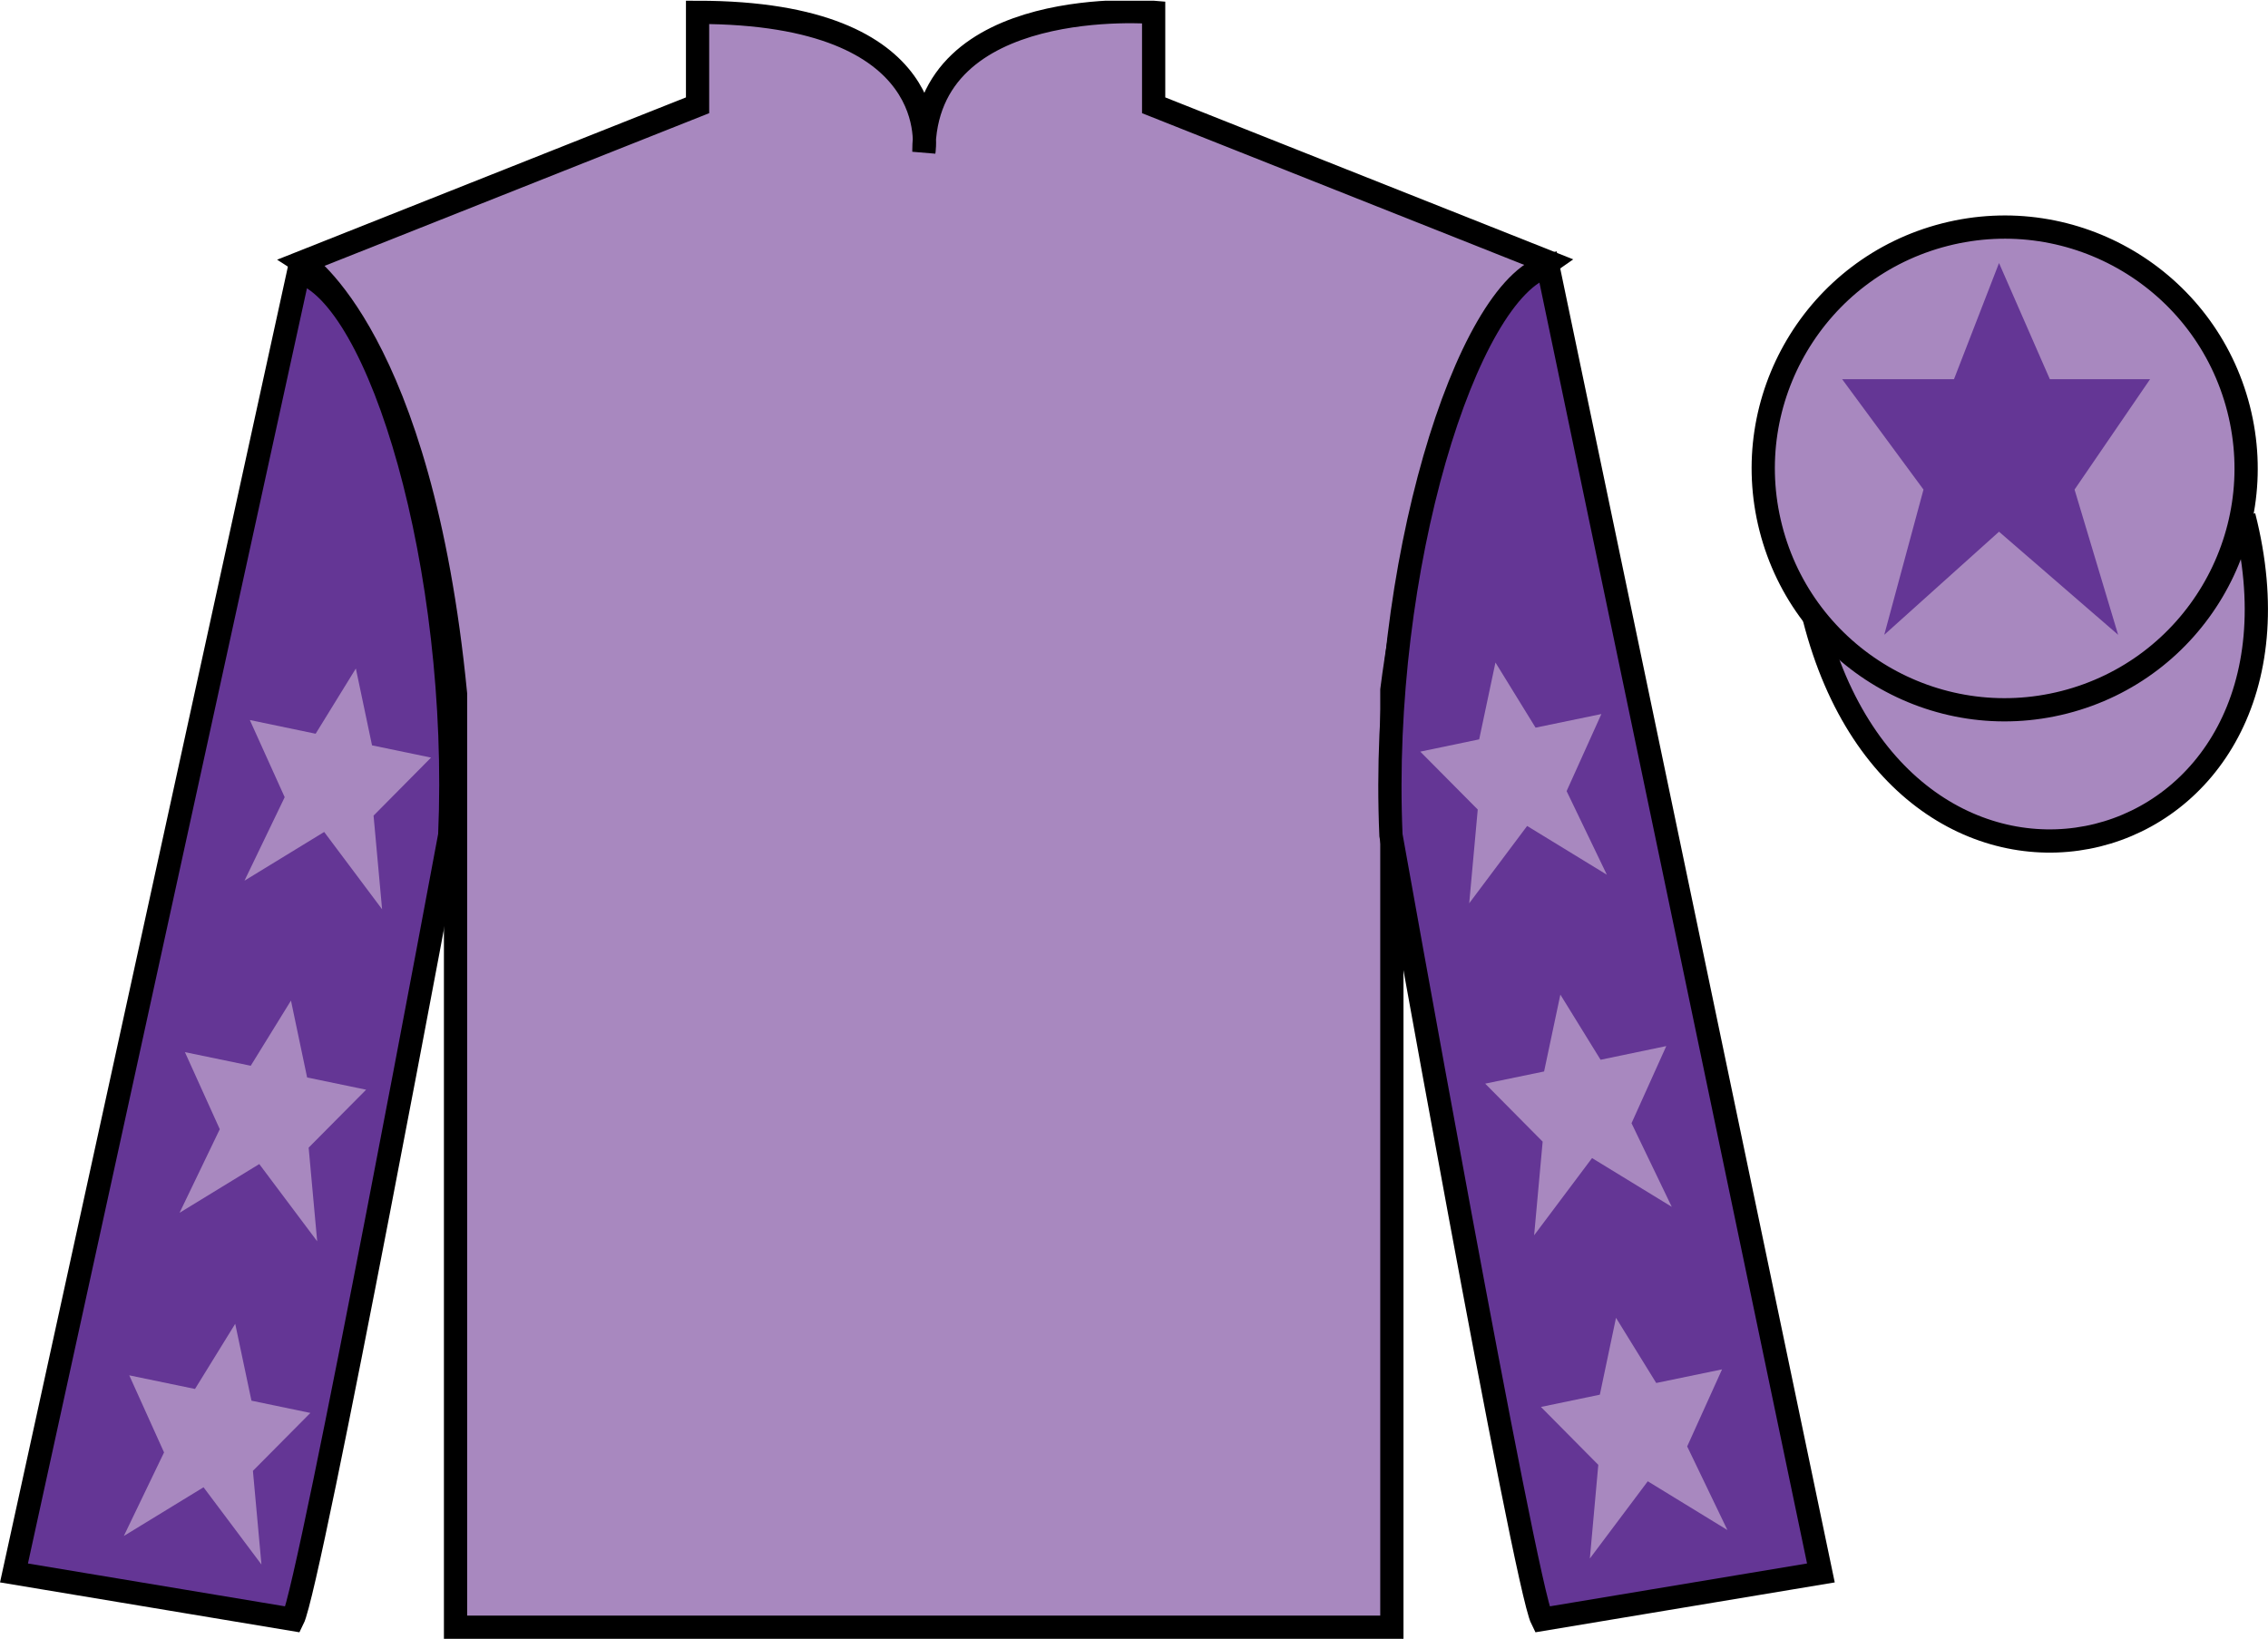 <?xml version="1.0" encoding="UTF-8"?>
<svg xmlns="http://www.w3.org/2000/svg" xmlns:xlink="http://www.w3.org/1999/xlink" width="97.59pt" height="70.53pt" viewBox="0 0 97.59 70.53" version="1.1">
<defs>
<clipPath id="clip1">
  <path d="M 0 70.531 L 97.59 70.531 L 97.59 0.031 L 0 0.031 L 0 70.531 Z M 0 70.531 "/>
</clipPath>
</defs>
<g id="surface0">
<g clip-path="url(#clip1)" clip-rule="nonzero">
<path style=" stroke:none;fill-rule:nonzero;fill:rgb(65.641%,53.167%,74.627%);fill-opacity:1;" d="M 13.016 11.281 C 13.016 11.281 18.102 14.531 19.602 29.863 C 19.602 29.863 19.602 44.863 19.602 70.031 L 59.891 70.031 L 59.891 29.695 C 59.891 29.695 61.684 14.695 66.641 11.281 L 49.641 4.531 L 49.641 0.531 C 49.641 0.531 39.754 -0.305 39.754 6.531 C 39.754 6.531 40.766 0.531 30.016 0.531 L 30.016 4.531 L 13.016 11.281 "/>
<path style="fill:none;stroke-width:10;stroke-linecap:butt;stroke-linejoin:miter;stroke:rgb(0%,0%,0%);stroke-opacity:1;stroke-miterlimit:4;" d="M 130.156 592.487 C 130.156 592.487 181.016 559.987 196.016 406.667 C 196.016 406.667 196.016 256.667 196.016 4.987 L 598.906 4.987 L 598.906 408.347 C 598.906 408.347 616.836 558.347 666.406 592.487 L 496.406 659.987 L 496.406 699.987 C 496.406 699.987 397.539 708.347 397.539 639.987 C 397.539 639.987 407.656 699.987 300.156 699.987 L 300.156 659.987 L 130.156 592.487 Z M 130.156 592.487 " transform="matrix(0.1,0,0,-0.1,0,70.53)"/>
<path style=" stroke:none;fill-rule:nonzero;fill:rgb(39.358%,21.291%,58.289%);fill-opacity:1;" d="M 12.602 69.695 C 13.352 68.195 19.352 35.945 19.352 35.945 C 19.852 24.445 16.352 12.695 12.852 11.695 L 0.602 67.695 L 12.602 69.695 "/>
<path style="fill:none;stroke-width:10;stroke-linecap:butt;stroke-linejoin:miter;stroke:rgb(0%,0%,0%);stroke-opacity:1;stroke-miterlimit:4;" d="M 126.016 8.347 C 133.516 23.347 193.516 345.847 193.516 345.847 C 198.516 460.847 163.516 578.347 128.516 588.347 L 6.016 28.347 L 126.016 8.347 Z M 126.016 8.347 " transform="matrix(0.1,0,0,-0.1,0,70.53)"/>
<path style=" stroke:none;fill-rule:nonzero;fill:rgb(39.358%,21.291%,58.289%);fill-opacity:1;" d="M 78.352 67.695 L 66.602 11.445 C 63.102 12.445 59.352 24.445 59.852 35.945 C 59.852 35.945 65.602 68.195 66.352 69.695 L 78.352 67.695 "/>
<path style="fill:none;stroke-width:10;stroke-linecap:butt;stroke-linejoin:miter;stroke:rgb(0%,0%,0%);stroke-opacity:1;stroke-miterlimit:4;" d="M 783.516 28.347 L 666.016 590.847 C 631.016 580.847 593.516 460.847 598.516 345.847 C 598.516 345.847 656.016 23.347 663.516 8.347 L 783.516 28.347 Z M 783.516 28.347 " transform="matrix(0.1,0,0,-0.1,0,70.53)"/>
<path style="fill-rule:nonzero;fill:rgb(65.641%,53.167%,74.627%);fill-opacity:1;stroke-width:10;stroke-linecap:butt;stroke-linejoin:miter;stroke:rgb(0%,0%,0%);stroke-opacity:1;stroke-miterlimit:4;" d="M 780.664 439.245 C 820.391 283.62 1004.336 331.198 965.547 483.191 " transform="matrix(0.1,0,0,-0.1,0,70.53)"/>
<path style=" stroke:none;fill-rule:nonzero;fill:rgb(65.641%,53.167%,74.627%);fill-opacity:1;" d="M 88.828 30.223 C 94.387 28.805 97.742 23.148 96.324 17.594 C 94.906 12.035 89.25 8.68 83.691 10.098 C 78.133 11.516 74.777 17.172 76.195 22.727 C 77.613 28.285 83.27 31.641 88.828 30.223 "/>
<path style="fill:none;stroke-width:10;stroke-linecap:butt;stroke-linejoin:miter;stroke:rgb(0%,0%,0%);stroke-opacity:1;stroke-miterlimit:4;" d="M 888.281 403.073 C 943.867 417.253 977.422 473.816 963.242 529.362 C 949.062 584.948 892.5 618.503 836.914 604.323 C 781.328 590.144 747.773 533.581 761.953 478.034 C 776.133 422.448 832.695 388.894 888.281 403.073 Z M 888.281 403.073 " transform="matrix(0.1,0,0,-0.1,0,70.53)"/>
<path style=" stroke:none;fill-rule:nonzero;fill:rgb(39.358%,21.291%,58.289%);fill-opacity:1;" d="M 86.016 11.32 L 84.078 16.32 L 79.266 16.32 L 82.766 21.07 L 81.078 27.32 L 86.016 22.883 L 91.141 27.32 L 89.266 21.07 L 92.516 16.32 L 88.203 16.32 L 86.016 11.32 "/>
<path style=" stroke:none;fill-rule:nonzero;fill:rgb(65.641%,53.167%,74.627%);fill-opacity:1;" d="M 12.52 43.062 L 10.789 45.867 L 7.957 45.281 L 9.457 48.598 L 7.727 52.195 L 11.156 50.098 L 13.648 53.422 L 13.281 49.391 L 15.754 46.898 L 13.215 46.371 L 12.52 43.062 "/>
<path style=" stroke:none;fill-rule:nonzero;fill:rgb(65.641%,53.167%,74.627%);fill-opacity:1;" d="M 10.121 56.973 L 8.391 59.777 L 5.562 59.191 L 7.059 62.508 L 5.328 66.105 L 8.758 64.008 L 11.25 67.332 L 10.883 63.301 L 13.355 60.809 L 10.82 60.281 L 10.121 56.973 "/>
<path style=" stroke:none;fill-rule:nonzero;fill:rgb(65.641%,53.167%,74.627%);fill-opacity:1;" d="M 15.312 28.77 L 13.582 31.578 L 10.75 30.988 L 12.25 34.309 L 10.52 37.902 L 13.949 35.805 L 16.441 39.133 L 16.074 35.102 L 18.547 32.605 L 16.008 32.078 L 15.312 28.77 "/>
<path style=" stroke:none;fill-rule:nonzero;fill:rgb(65.641%,53.167%,74.627%);fill-opacity:1;" d="M 67.141 42.805 L 68.871 45.609 L 71.699 45.02 L 70.203 48.34 L 71.934 51.938 L 68.504 49.84 L 66.012 53.164 L 66.379 49.133 L 63.906 46.637 L 66.441 46.113 L 67.141 42.805 "/>
<path style=" stroke:none;fill-rule:nonzero;fill:rgb(65.641%,53.167%,74.627%);fill-opacity:1;" d="M 69.535 56.715 L 71.266 59.52 L 74.098 58.934 L 72.598 62.25 L 74.328 65.848 L 70.902 63.75 L 68.41 67.074 L 68.773 63.043 L 66.305 60.551 L 68.84 60.023 L 69.535 56.715 "/>
<path style=" stroke:none;fill-rule:nonzero;fill:rgb(65.641%,53.167%,74.627%);fill-opacity:1;" d="M 64.348 28.512 L 66.074 31.316 L 68.906 30.73 L 67.41 34.047 L 69.141 37.645 L 65.711 35.547 L 63.219 38.875 L 63.586 34.84 L 61.113 32.348 L 63.648 31.82 L 64.348 28.512 "/>
</g>
</g>
</svg>
